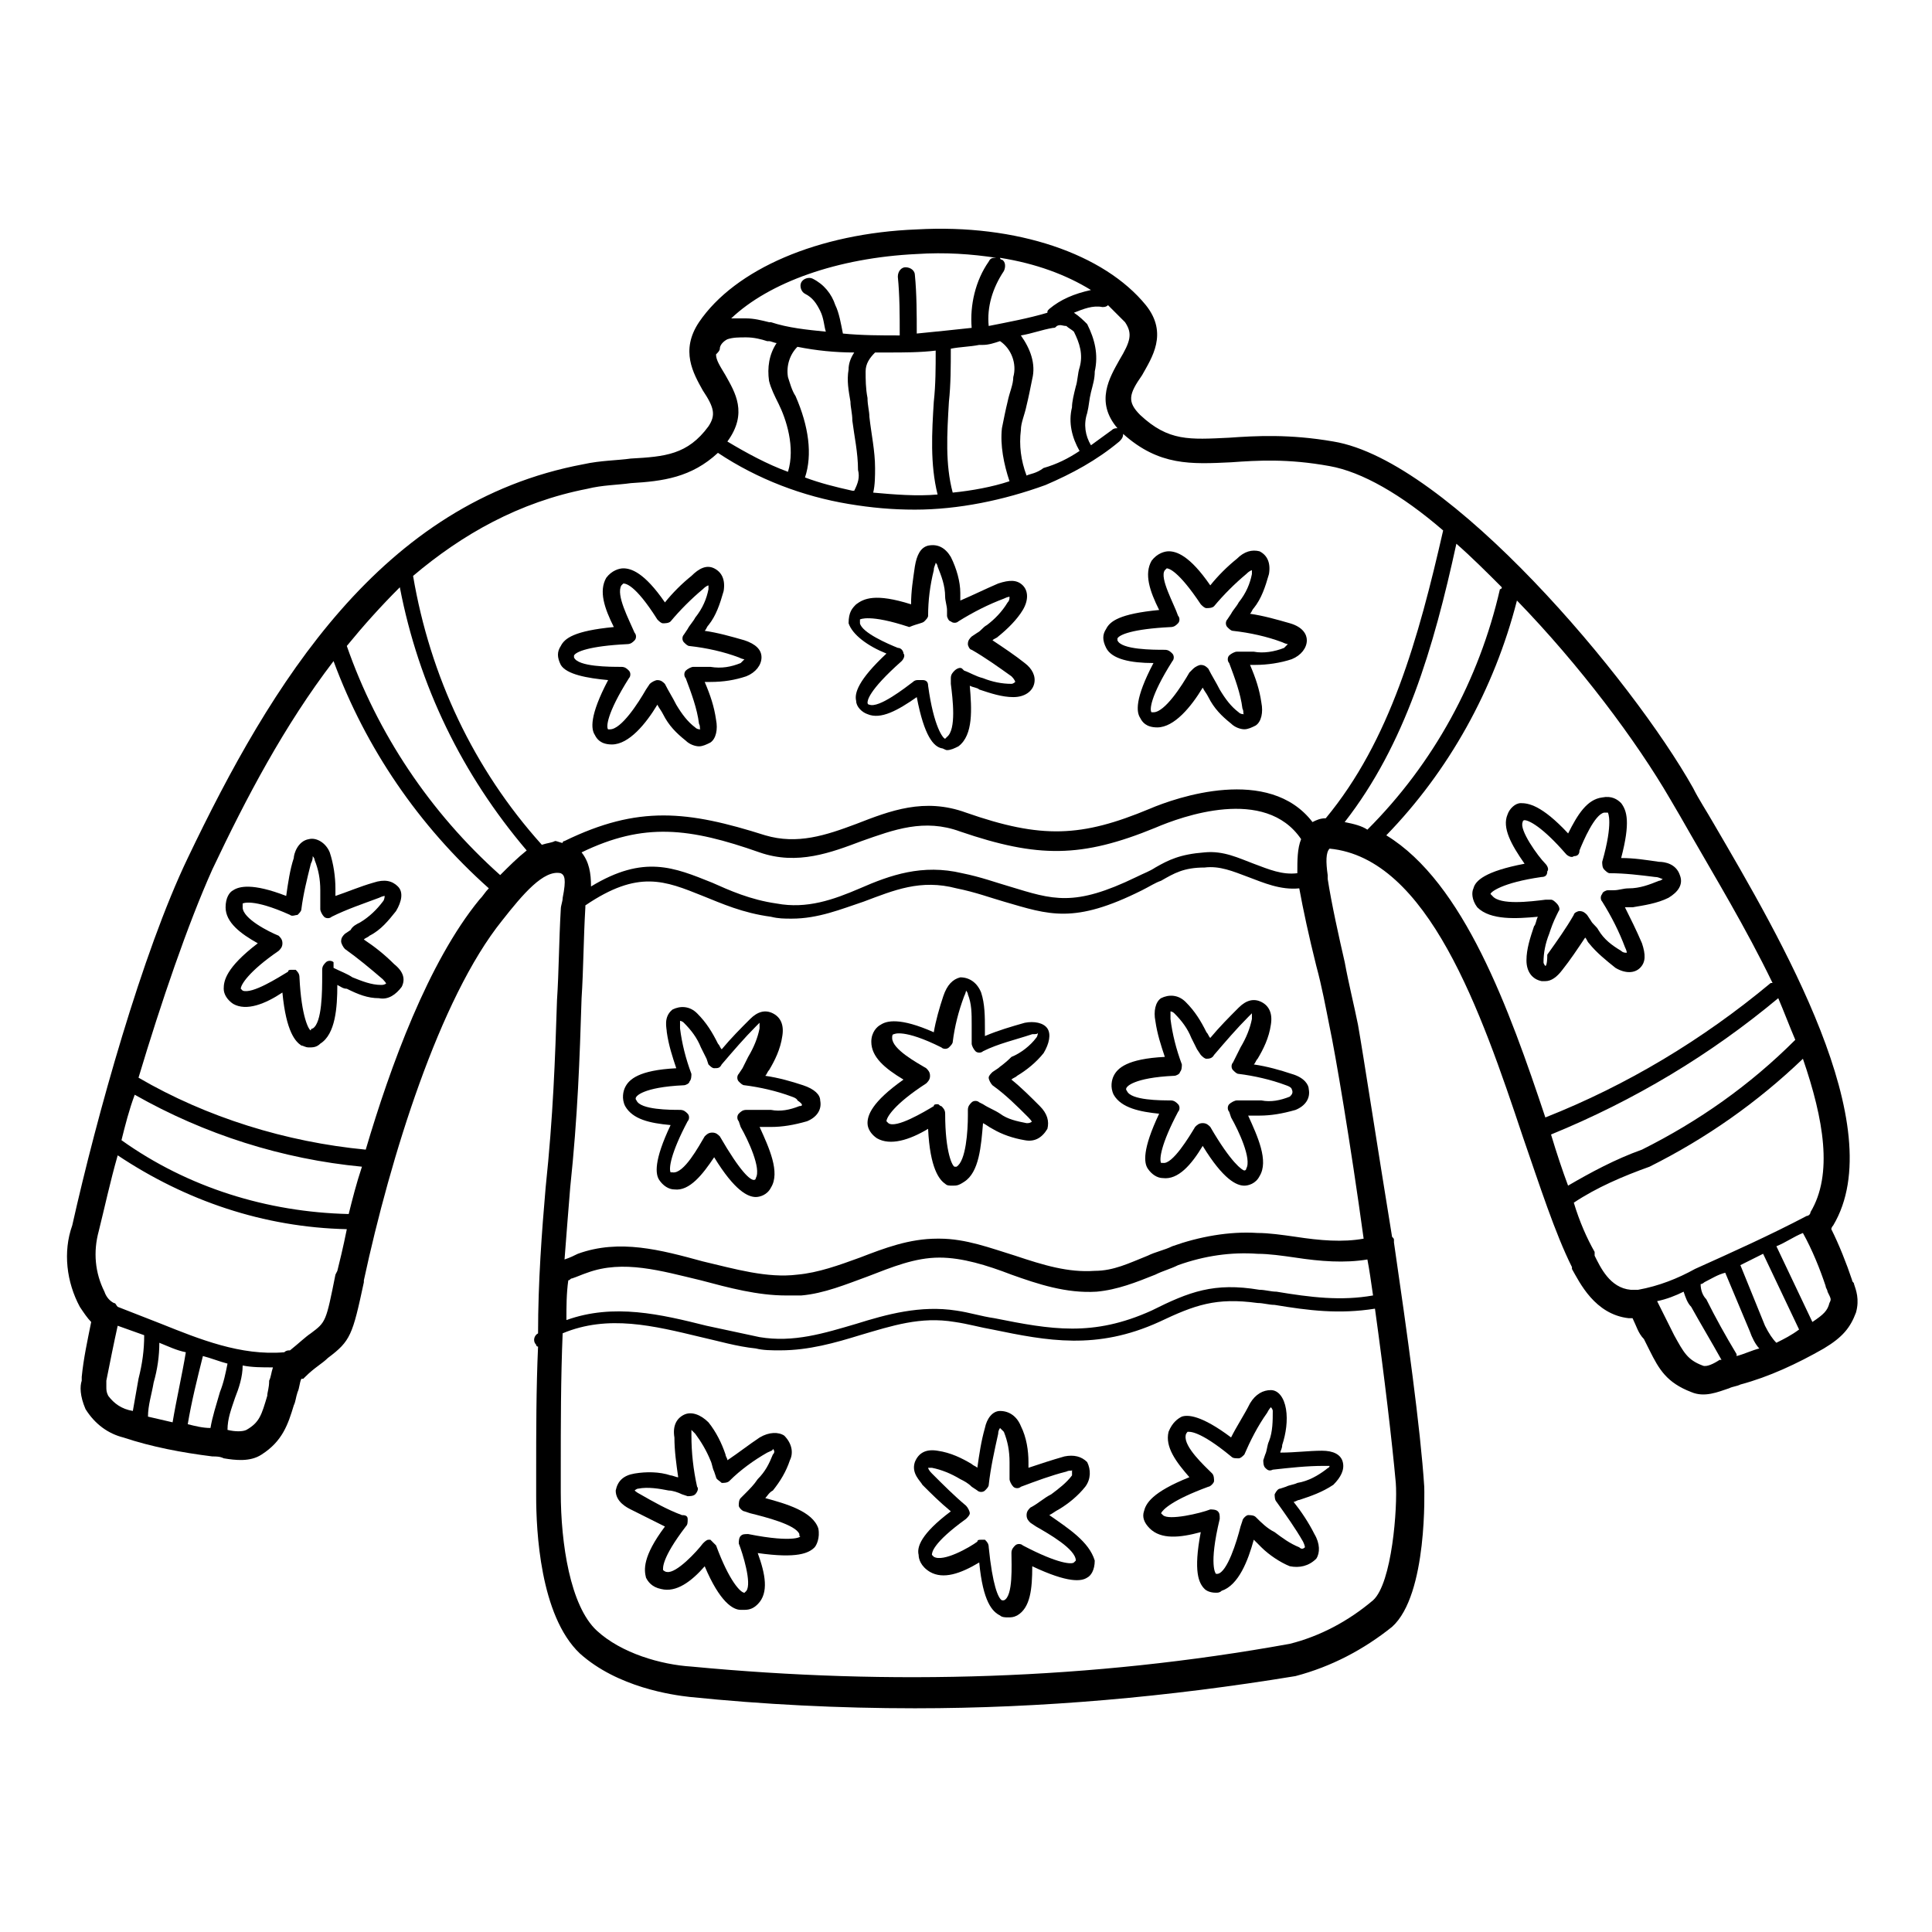 <?xml version="1.0" encoding="UTF-8"?>
<!-- Uploaded to: SVG Repo, www.svgrepo.com, Generator: SVG Repo Mixer Tools -->
<svg fill="#000000" width="800px" height="800px" version="1.1" viewBox="144 144 512 512" xmlns="http://www.w3.org/2000/svg">
 <g>
  <path d="m635.34 484.3c0-0.5-0.5-0.5-0.5-1.004-1.504-4.516-3.512-9.535-5.519-13.547 0-0.5 0.5-1.004 0.5-1.004 15.555-26.094-14.051-76.273-31.613-106.38-2.008-3.512-4.016-6.523-5.519-9.535-16.059-28.602-64.734-86.812-95.344-91.828-11.543-2.008-20.574-1.504-27.598-1.004-10.539 0.5-16.059 1.004-23.586-6.023-3.512-3.512-3.012-5.519 0.5-10.539 2.508-4.516 7.023-11.039 1.004-18.566-11.039-13.547-34.121-21.578-60.719-20.07-26.094 1.004-48.172 10.539-57.707 24.59-5.019 7.527-1.504 13.547 1.004 18.066 3.012 4.516 3.512 6.523 1.504 9.535-5.519 7.527-11.543 8.027-20.574 8.531-3.512 0.5-8.027 0.5-12.547 1.504-53.688 10.035-82.793 58.207-104.87 104.37-12.043 25.09-24.086 68.246-30.609 97.352-2.508 7.023-1.504 15.055 2.008 21.578 1.004 1.504 2.008 3.012 3.012 4.016-1.004 5.019-2.008 9.535-2.508 14.551v1.004c-0.5 1.504-0.5 4.016 1.004 7.527 2.508 4.016 6.023 6.523 10.035 7.527 7.527 2.508 15.555 4.016 23.586 5.019 1.004 0 2.008 0 3.012 0.5 3.012 0.5 7.023 1.004 10.035-1.004 5.519-3.512 7.023-8.027 8.531-13.047 0.5-1.004 0.5-2.008 1.004-3.512 0.5-1.004 0.5-2.508 1.004-3.512h0.5l0.5-0.5c2.508-2.508 4.516-3.512 6.023-5.019 6.023-4.516 6.523-6.023 9.535-20.07v-0.5c7.023-32.617 20.07-74.77 36.633-95.344 5.519-7.023 11.039-13.547 15.555-12.547 1.004 0.5 1.504 1.504 0.5 6.523 0 1.004-0.5 2.008-0.5 3.012-0.5 8.531-0.5 16.559-1.004 24.086-0.5 15.555-1.004 30.609-3.012 49.68-1.004 11.543-2.008 25.09-2.008 38.641-1.004 0.5-1.504 2.008-0.5 3.012 0 0.5 0.5 0.5 0.5 0.5-0.5 11.039-0.5 22.582-0.5 33.621v6.023c0 9.031 1.004 31.613 11.543 41.648 10.035 9.031 24.59 11.039 29.105 11.543 19.57 2.008 39.641 3.012 59.715 3.012 33.621 0 67.242-3.012 100.86-8.531 9.535-2.508 18.066-7.023 25.594-13.047 9.535-8.531 8.531-36.633 8.531-37.133-1.004-15.555-4.516-40.645-8.027-64.734v-0.5c0-0.5 0-0.5-0.5-1.004-4.016-24.59-7.527-47.672-9.031-56.203-1.004-5.019-2.508-11.039-3.512-16.559-1.504-6.523-3.512-15.555-4.516-22.078v-1.004c-0.5-3.512-0.5-6.023 0.5-7.023 26.094 2.508 40.145 43.156 51.184 76.273 4.516 13.047 8.531 25.594 13.047 34.625v0.5c2.008 3.512 6.023 12.043 15.055 13.047h1.004c1.004 2.008 1.504 4.016 3.012 5.519 0.5 1.004 1.004 2.008 1.504 3.012 2.508 5.019 4.516 8.531 11.039 11.039 3.512 1.504 7.023 0 10.035-1.004 1.004-0.5 2.008-0.5 3.012-1.004 7.527-2.008 15.055-5.519 22.078-9.535 5.019-3.012 7.023-5.519 8.531-9.535 0.988-3.519-0.016-6.027-0.516-7.535zm-6.523 5.019c-0.5 2.008-1.504 3.012-4.516 5.019l-9.535-20.07c2.508-1.004 4.516-2.508 7.023-3.512 2.508 4.516 4.516 9.535 6.023 14.051 0 0.5 0.5 1.004 0.5 1.504 1.004 2.004 1.004 2.004 0.504 3.008zm-33.621 16.559c-4.016-1.504-5.019-3.512-7.527-8.027-0.5-1.004-1.004-2.008-1.504-3.012-1.004-2.008-2.008-4.016-3.012-6.023 2.508-0.5 5.019-1.504 7.023-2.508 0.5 1.504 1.004 3.012 2.008 4.016 2.508 4.516 5.519 9.535 8.027 14.051h-0.5c-1.504 1.004-3.512 2.004-4.516 1.504zm-28.602-30.109c-2.008-3.512-4.016-8.027-5.519-13.047 6.023-4.016 13.047-7.023 20.07-9.535 15.055-7.527 28.602-17.062 40.645-28.602 5.519 16.059 8.027 30.609 2.008 40.645 0 0.5-0.5 1.004-1.004 1.004-9.535 5.019-19.57 9.535-29.605 14.051-4.516 2.508-9.535 4.516-15.055 5.519h-0.5-1.504c-5.519-0.5-8.027-6.023-9.535-9.031zm-239.36 109.89c-8.027-0.5-18.566-3.512-25.09-9.535-7.023-6.523-9.535-23.082-9.535-36.633v-6.023c0-12.043 0-24.086 0.5-36.129 12.043-5.019 24.086-2.008 36.633 1.004 4.516 1.004 9.535 2.508 14.551 3.012 2.008 0.5 4.016 0.5 6.523 0.5 7.527 0 14.551-2.008 21.074-4.016 8.531-2.508 16.059-5.019 25.09-3.512 3.512 0.5 7.023 1.504 10.035 2.008 14.551 3.012 27.598 5.519 44.16-2.008 9.535-4.516 15.055-6.523 26.094-5.019 1.504 0 3.012 0.5 4.516 0.5 9.031 1.504 17.062 2.508 26.594 1.004 2.508 18.066 4.516 35.125 5.519 46.164 0.5 6.523-1.004 26.594-6.023 31.113-6.523 5.519-14.051 9.535-22.078 11.543-52.684 9.543-105.88 11.047-158.56 6.027zm-94.34-103.87c-2.508 12.547-2.508 12.547-6.523 15.555-1.504 1.004-3.012 2.508-5.519 4.516-0.5 0-1.004 0-1.504 0.5-11.543 1.004-22.582-3.512-32.617-7.527l-11.543-4.512c-0.5-0.5-0.5-1.004-1.004-1.004-1.004-0.5-2.008-1.504-2.508-3.012-2.508-5.019-3.012-10.539-1.504-16.059 1.504-6.023 3.012-13.047 5.019-20.07 18.066 12.043 38.641 19.07 60.719 19.57-1.004 5.019-2.008 9.031-2.508 11.039zm-18.066 32.113c-1.504 5.019-2.008 7.023-5.519 9.031-1.004 0.5-3.012 0.5-5.019 0 0-3.012 1.004-5.519 2.008-8.531 1.004-2.508 2.008-5.519 2.008-8.531 2.508 0.5 5.019 0.5 8.027 0.5-0.5 1.504-0.5 2.508-1.004 3.512 0.004 2.016-0.5 3.016-0.5 4.019zm-42.148 0c-0.5-1.004-0.5-1.504-0.5-2.508v-1.504c1-5.019 2.004-10.039 3.008-14.555l7.023 2.508c0 4.016-0.5 7.527-1.504 11.543-0.5 3.012-1.004 5.519-1.504 8.531-3.012-0.5-5.019-2.008-6.523-4.016zm27.098 8.531c-2.008 0-4.016-0.5-6.023-1.004 1.004-6.023 2.508-12.043 4.016-18.066 2.008 0.5 4.516 1.504 6.523 2.008-0.5 2.508-1.004 5.019-2.008 7.527-1.004 3.516-2.008 6.523-2.508 9.535zm-10.039-1.504c-2.008-0.504-4.516-1.004-6.523-1.508 0-3.012 1.004-6.023 1.504-9.031 1.004-3.512 1.504-7.023 1.504-10.539 2.508 1.004 4.516 2.008 7.023 2.508-0.996 6.023-2.504 12.547-3.508 18.57zm46.668-55.199c-21.578-0.5-42.652-7.023-60.215-19.57 1.004-4.016 2.008-8.027 3.512-12.043 18.566 10.539 39.141 17.062 60.215 19.07-1.504 4.516-2.508 8.527-3.512 12.543zm4.516-17.062c-21.074-2.008-42.152-8.531-60.215-19.07 6.023-20.07 13.047-40.645 19.57-55.199 9.031-19.07 19.07-38.137 32.117-55.199 8.531 23.082 22.582 43.656 41.148 60.215-1.004 1.004-1.504 2.008-2.508 3.012-13.551 16.566-23.59 44.164-30.113 66.242zm35.629-72.762c-18.566-16.559-32.617-37.637-40.645-60.719 4.516-5.519 9.031-10.539 14.051-15.555 5.019 26.094 16.559 49.68 33.621 69.75-2.512 2.008-4.519 4.016-7.027 6.523zm11.039-8.027c-18.066-20.07-29.605-44.66-34.121-71.258 13.047-11.039 28.102-19.57 46.164-23.082 4.016-1.004 8.027-1.004 11.543-1.504 8.531-0.5 16.059-1.504 23.082-8.027 10.539 7.023 22.582 11.543 34.625 13.547 6.023 1.004 11.543 1.504 17.562 1.504 11.543 0 23.586-2.508 34.625-6.523 7.023-3.012 13.547-6.523 19.57-11.543 0.5-0.5 1.004-1.004 1.004-2.008 9.535 8.531 18.066 8.027 28.602 7.527 7.023-0.5 15.055-1.004 26.094 1.004 8.531 1.504 19.07 7.527 30.109 17.062-6.523 28.602-14.051 55.699-31.113 76.273-1.504 0-2.508 0.5-3.512 1.004-11.543-15.055-36.129-6.523-43.156-3.512-18.066 7.527-28.602 8.027-48.676 1.004-11.039-4.016-20.07-0.5-29.105 3.012-8.027 3.012-15.555 5.519-24.086 3.012-20.574-6.523-33.621-8.027-53.191 1.504 0 0-0.5 0-0.5 0.5-0.5 0-1.504-0.5-2.008-0.5-1 0.504-2.004 0.504-3.512 1.004zm99.359-156.56c7.527-0.5 14.551 0 21.074 1.004-1.004 0-1.504 0-2.008 1.004-3.512 5.019-5.019 11.543-4.516 17.562-4.516 0.5-9.535 1.004-14.551 1.504 0-5.019 0-10.539-0.5-15.555 0-1.004-1.004-2.008-2.508-2.008-1.004 0-2.008 1.004-2.008 2.508 0.5 5.019 0.5 10.035 0.5 15.555-5.019 0-10.035 0-15.055-0.5-0.5-2.508-1.004-5.519-2.008-7.527-1.004-3.012-3.012-5.519-6.023-7.023-1.004-0.5-2.508 0-3.012 1.004-0.5 1.004 0 2.508 1.004 3.012 2.008 1.004 3.012 2.508 4.016 4.516s1.004 4.016 1.504 5.519c-5.019-0.5-10.035-1.004-14.551-2.508h-0.5c-2.008-0.5-4.016-1.004-6.023-1.004h-4.016c10.039-9.535 28.102-16.059 49.18-17.062zm53.691 28.102c-2.508 4.516-6.523 11.039-0.5 18.066-0.5 0-1.004 0-1.504 0.5-2.008 1.504-3.512 2.508-5.519 4.016-1.504-2.508-2.008-5.519-1.004-8.531 0.5-2.008 0.5-3.512 1.004-5.519 0.5-2.008 1.004-3.512 1.004-5.519 1.004-4.516 0-8.531-2.008-12.547-1.004-1.004-2.008-2.008-3.512-3.012 2.508-1.004 5.019-2.008 7.527-1.504 0.5 0 1.004 0 1.504-0.5 1.504 1.504 3.012 3.012 4.516 4.516 2.004 3.012 1.504 5.016-1.508 10.035zm-104.38 4.016c-1.504-2.512-2.508-4.016-2.508-5.519 0.5-0.5 1.004-1.004 1.004-1.504 0-1.004 1.004-2.008 2.008-2.508 1.504-0.5 3.012-0.5 5.019-0.5 2.008 0 4.016 0.5 5.519 1.004h0.5c0.5 0 1.504 0.5 2.008 0.5-2.008 3.012-2.508 6.523-2.008 10.035 0.5 2.008 1.504 4.016 2.508 6.023 2.008 4.016 4.516 11.543 2.508 18.066-5.519-2.008-11.039-5.019-16.059-8.027 5.523-7.535 2.008-13.055-0.5-17.57zm18.566 5.519c-1.004-1.504-1.504-3.512-2.008-5.019-0.5-3.012 0.5-6.023 2.508-8.027 5.019 1.004 10.035 1.504 15.055 1.504-1.004 1.504-1.504 3.012-1.504 4.516-0.5 3.012 0 5.519 0.5 8.531 0 1.504 0.5 3.012 0.5 5.019 0.5 4.016 1.504 8.531 1.504 13.047 0.5 2.008 0 3.512-1.004 5.519h-0.5c-4.516-1.004-8.531-2.008-12.547-3.512 2.012-6.023 1.008-13.551-2.504-21.578zm21.074 19.066c0-4.516-1.004-9.031-1.504-13.547 0-1.504-0.5-3.012-0.5-5.019-0.5-2.508-0.5-5.019-0.5-7.023 0-2.008 1.004-3.512 2.508-5.019h3.512c4.016 0 8.531 0 12.547-0.5 0 4.516 0 9.031-0.5 13.547-0.5 8.027-1.004 16.559 1.004 24.59-5.519 0.5-11.543 0-17.062-0.5 0.496-2.012 0.496-4.519 0.496-6.527zm20.574 6.523c-2.008-7.527-1.504-15.555-1.004-24.086 0.5-4.516 0.5-9.535 0.5-14.051 2.508-0.5 5.019-0.5 7.527-1.004h0.5 0.5c1.504 0 3.012-0.5 4.516-1.004 3.012 2.008 4.516 6.023 3.512 9.535 0 2.008-1.004 4.016-1.504 6.523-0.5 2.008-1.004 4.516-1.504 7.023-0.5 4.516 0.5 9.535 2.008 14.051-4.512 1.508-10.031 2.512-15.051 3.012zm19.57-4.516c-1.504-4.016-2.008-8.027-1.504-12.043 0-2.008 1.004-4.016 1.504-6.523 0.5-2.008 1.004-4.516 1.504-7.023 1.004-4.016-0.5-8.027-3.012-11.543 3.012-0.5 5.519-1.504 8.531-2.008 0.5 0 0.5 0 1.004-0.5 1.004-0.5 1.504 0 2.508 0 0.5 0.5 1.504 1.004 2.008 1.504 1.504 3.012 2.508 6.023 1.504 9.535-0.5 1.504-0.5 3.512-1.004 5.019-0.5 2.008-1.004 4.016-1.004 5.519-1.004 4.016 0 8.027 2.008 11.543-3.012 2.008-6.023 3.512-9.535 4.516-2 1.504-3.508 1.504-4.512 2.004zm6.023-44.156c-0.5 0.5-0.5 0.5-0.5 1.004-5.019 1.504-10.539 2.508-15.555 3.512-0.5-5.019 1.004-10.035 4.016-14.551 0.5-1.004 0.5-2.508-0.5-3.012 0 0-0.5 0-0.5-0.5 9.535 1.504 17.562 4.516 24.086 8.531-4.523 1-8.035 2.504-11.047 5.016zm78.281 135.99c16.059-20.574 23.586-46.164 29.605-73.766 4.016 3.512 8.027 7.527 12.043 11.543 0 0 0 0.5-0.5 0.5-5.519 24.086-17.562 46.164-35.125 63.73-1.508-1.008-3.516-1.508-6.023-2.008zm-202.23 8.027c16.559-8.027 28.602-6.523 47.168 0 10.035 3.512 19.07 0 27.098-3.012 8.531-3.012 16.559-6.023 26.094-2.508 20.574 7.023 32.117 7.023 51.688-1.004 7.023-3.012 29.105-11.039 38.641 3.012-1.004 2.508-1.004 5.519-1.004 9.031-4.016 0.5-7.527-1.004-11.543-2.508-4.016-1.504-8.027-3.512-13.047-3.012-6.523 0.5-9.535 2.008-13.047 4.016-1.504 1.004-3.012 1.504-5.019 2.508-16.559 8.027-22.078 6.023-33.621 2.508-3.512-1.004-7.527-2.508-12.547-3.512-10.539-2.508-19.07 0.5-27.098 4.016-7.023 3.012-14.051 5.519-22.078 4.016-7.023-1.004-12.547-3.512-17.062-5.519-10.035-4.016-18.066-7.527-32.117 1.004 0.004-3.516-0.496-6.527-2.504-9.035zm209.75 117.42c-8.531 1.504-16.559 0.5-25.594-1.004-1.504 0-3.012-0.5-4.516-0.5-12.043-2.008-18.566 0.5-28.602 5.519-15.555 7.023-26.594 5.019-41.648 2.008-3.512-0.5-6.523-1.504-10.035-2.008-9.535-1.504-18.566 1.004-26.594 3.512-8.531 2.508-16.559 5.019-25.594 3.512-4.516-1.004-9.535-2.008-14.051-3.012-12.043-3.012-24.59-6.023-37.133-1.504 0-3.512 0-7.023 0.5-10.539 0.5 0 0.5-0.5 1.004-0.5 1.504-0.5 2.508-1.004 4.016-1.504 9.535-3.512 19.57-0.5 30.109 2.008 7.527 2.008 15.055 4.016 22.582 4.016h4.016c6.023-0.5 12.043-3.012 17.562-5.019 6.523-2.508 12.547-5.019 19.07-5.019 6.023 0 12.547 2.008 19.07 4.516 7.023 2.508 14.551 5.019 22.582 4.516 5.519-0.5 10.539-2.508 15.555-4.516 2.008-1.004 4.016-1.504 6.023-2.508 7.023-2.508 14.051-3.512 21.074-3.012 3.012 0 6.523 0.5 10.035 1.004 6.523 1.004 13.047 1.504 19.07 0.5 0.492 2.508 0.992 6.023 1.496 9.535zm-20.574-15.555c-3.512-0.5-7.023-1.004-10.035-1.004-7.527-0.5-15.555 1.004-22.582 3.512-2.008 1.004-4.516 1.504-6.523 2.508-5.019 2.008-9.031 4.016-14.051 4.016-7.023 0.5-13.547-1.504-21.074-4.016-6.523-2.008-13.047-4.516-20.07-4.516h-0.5c-7.527 0-14.051 2.508-20.574 5.019-5.519 2.008-11.039 4.016-16.559 4.516-8.027 1.004-16.559-1.504-25.09-3.512-11.039-3.012-22.078-6.023-33.117-2.008-1.004 0.5-2.008 1.004-3.512 1.504 0.5-6.523 1.004-13.047 1.504-19.07 2.008-19.07 2.508-34.121 3.012-50.18 0.5-7.527 0.5-15.555 1.004-24.086v-0.5c14.051-9.535 21.074-6.523 31.113-2.508 5.019 2.008 10.539 4.516 18.066 5.519 2.008 0.5 3.512 0.5 5.519 0.5 7.023 0 13.047-2.508 19.07-4.516 8.027-3.012 15.055-6.023 24.59-3.512 5.019 1.004 9.031 2.508 12.547 3.512 12.043 3.512 18.566 6.023 36.633-3.012 2.008-1.004 3.512-2.008 5.019-2.508 3.512-2.008 6.023-3.512 11.543-3.512 4.016-0.5 7.527 1.004 11.543 2.508 4.016 1.504 8.531 3.512 13.547 3.012 1.004 5.519 2.508 12.547 4.516 20.574 1.504 5.519 2.508 11.039 3.512 16.059 1.504 7.023 5.519 30.609 9.031 56.203-5.539 1-11.559 0.5-18.082-0.504zm58.711-168.61c16.559 17.062 31.613 37.133 40.645 52.688 1.504 2.508 3.512 6.023 5.519 9.535 6.023 10.539 14.551 24.59 21.578 39.141h-0.5c-18.066 15.055-38.137 27.098-59.715 35.629-9.535-28.602-21.578-62.223-42.152-74.77 16.559-17.062 28.602-38.641 34.625-62.223zm9.031 141.51c22.078-9.031 42.152-21.074 60.215-36.129 1.504 3.512 3.012 7.527 4.516 11.039-12.043 12.043-25.594 21.578-40.645 29.105-7.023 2.508-13.547 6.023-19.57 9.535-1.504-4.019-3.008-8.535-4.516-13.551zm49.176 58.207c-3.012-5.019-5.519-9.535-8.027-14.551-1.004-1.004-1.504-2.508-1.504-4.016 0.5 0 1.004-0.5 1.004-0.5 2.008-1.004 3.512-2.008 5.519-2.508l6.523 15.555c0.5 1.504 1.504 3.512 2.508 4.516-2.008 0.5-4.016 1.504-6.023 2.008v-0.504zm10.539-3.012c-1.004-1.004-2.008-2.508-3.012-4.516l-6.523-16.059c2.008-1.004 4.016-2.008 6.023-3.012l9.535 20.07c-2.008 1.512-4.016 2.516-6.023 3.516z"/>
  <path d="m356.84 431.61c-3.012-1.004-6.523-2.008-10.035-2.508 0.5-0.5 0.5-1.004 1.004-1.504 1.504-2.508 3.012-5.519 3.512-9.031 0.5-3.012-0.5-5.019-2.508-6.023-2.008-1.004-4.016-0.5-6.023 1.504-2.508 2.508-5.019 5.019-7.527 8.027-0.5-0.5-0.5-1.004-1.004-1.504-1.504-3.012-3.012-5.519-5.519-8.027-2.008-2.008-4.516-2.008-6.523-1.004-2.508 2.008-1.504 5.019-1.504 6.023 0.5 3.512 1.504 6.523 2.508 9.535-10.035 0.5-12.547 3.012-13.547 5.019-0.5 1.004-1.004 3.012 0 5.019 2.008 3.512 6.523 4.516 12.043 5.019-4.516 9.535-4.016 13.047-3.012 14.551 1.004 1.504 2.508 2.508 4.016 2.508 4.016 0.5 7.527-4.016 10.539-8.531 5.519 9.031 9.031 10.539 11.039 10.539 1.004 0 3.012-0.5 4.016-2.508 2.508-4.016-0.5-10.539-3.012-16.059h3.012c3.012 0 6.023-0.5 9.535-1.504 2.508-1.004 4.016-3.012 3.512-5.519-0.004-1.516-1.508-3.019-4.519-4.023zm-1.004 5.519c-2.508 1.004-5.019 1.504-7.527 1.004h-6.523c-1.004 0-1.504 0.5-2.008 1.004-0.5 0.5-0.5 1.504 0 2.008l0.5 1.504c2.008 3.512 5.519 11.039 4.016 13.547 0 0.5-0.5 0.5-0.5 0.5-1.004 0-3.512-2.008-9.031-11.543-0.5-0.5-1.004-1.004-2.008-1.004-1.004 0-1.504 0.5-2.008 1.004-1.504 2.508-5.519 10.035-8.531 9.535h-0.5c-0.5-1.004 0-5.019 4.516-13.547 0.5-0.5 0.5-1.504 0-2.008-0.5-0.5-1.004-1.004-2.008-1.004-2.508 0-10.539 0-11.543-2.508-0.5-0.5 0-1.004 0-1.004s1.504-2.508 12.547-3.012c0.5 0 1.504-0.5 1.504-1.004 0.5-0.5 0.5-1.504 0.5-2.008-1.504-4.016-2.508-8.027-3.012-12.043v-2.008s0.5 0 1.004 0.5c2.008 2.008 3.512 4.016 4.516 6.523 0.5 1.004 1.004 2.008 1.504 3.012l0.5 1.504c0.5 0.5 1.004 1.004 1.504 1.004 1.004 0 1.504 0 2.008-1.004 3.012-3.512 6.023-7.023 9.031-10.035 0.5-0.5 1.004-1.004 1.004-1.004v1.504c-0.5 2.508-1.504 5.019-3.012 7.527-0.5 1.004-1.004 2.008-1.504 3.012l-1.004 1.504c-0.5 0.5-0.5 1.504 0 2.008 0.5 0.5 1.004 1.004 1.504 1.004 4.016 0.5 8.531 1.504 12.547 3.012 1.504 0.5 1.504 1.004 1.504 1.004 1.516 1.008 1.516 1.512 0.512 1.512z"/>
  <path d="m360.86 549.04c-1.504-4.516-8.531-6.523-14.051-8.027 0.5-0.5 1.004-1.504 2.008-2.008 2.008-2.508 3.512-5.019 4.516-8.027 1.004-2.008 0.5-4.516-1.504-6.523-1.504-1.004-4.016-1.004-6.523 0.5-3.012 2.008-5.519 4.016-8.531 6.023 0-0.5-0.5-1.004-0.5-1.504-1.004-3.012-2.508-6.023-4.516-8.531-2.008-2.008-4.516-3.012-6.523-2.008-2.008 1.004-3.012 3.012-2.508 6.023 0 3.512 0.5 7.023 1.004 10.539-0.5 0-1.504-0.5-2.008-0.5-3.012-1.004-6.523-1.004-9.535-0.5-3.012 0.5-4.516 2.008-5.019 4.516 0 3.012 3.012 4.516 4.016 5.019 3.012 1.504 6.023 3.012 9.031 4.516-6.023 8.027-5.519 11.543-5.019 13.547 0.5 1.004 1.504 2.508 4.016 3.012 4.016 1.004 8.027-2.008 11.543-6.023 4.016 9.535 7.527 11.543 9.535 11.543h1.004c1.504 0 2.508-0.5 3.512-1.504 3.012-3.012 2.008-8.027 0-13.547 10.539 1.504 13.547 0 15.055-1.504 0.496-0.516 1.5-2.523 1-5.031zm-18.566 1.504c-1.004 0-1.504 0-2.008 0.5-0.5 0.5-0.5 1.504-0.5 2.008 1.004 2.508 3.512 10.539 2.008 12.547l-0.5 0.5c-1.004 0-4.016-3.012-7.527-12.547l-1.504-1.504h-0.5c-0.5 0-1.004 0.5-1.504 1.004-1.504 2.008-7.023 8.027-9.535 7.527-0.5 0-1.004-0.5-1.004-0.5 0-0.5-0.5-3.012 6.023-11.543 0.5-0.5 0.5-1.004 0.5-2.008-0.008-1.004-1.012-1.004-1.516-1.004-4.016-1.504-7.527-3.512-11.039-5.519-1.004-0.5-1.504-1.004-1.504-1.004s0.5-0.5 1.004-0.5c2.508-0.5 5.519 0 8.027 0.5 1.004 0 2.508 0.5 3.512 1.004l1.504 0.5c0.5 0 1.504 0 2.008-0.5 0.5-0.5 1.004-1.504 0.5-2.008-1.004-4.516-1.504-9.031-1.504-13.547v-1.504l1.004 1.004c1.504 2.008 3.012 4.516 4.016 7.023 0.5 1.004 0.5 2.008 1.004 3.012l0.504 1.504c0 0.5 1.004 1.004 1.504 1.504 0.5 0 1.504 0 2.008-0.5 3.012-3.012 6.523-5.519 10.035-7.527 1.004-0.5 1.504-0.5 1.504-1.004 0.5 0.5 0.5 1.004 0 1.504-1.004 2.508-2.008 4.516-4.016 6.523-1.004 1.504-2.008 2.508-3.512 4.016l-1.004 1.004c-0.5 0.5-0.5 1.504-0.5 2.008 0 0.5 1.004 1.504 1.504 1.504l1.504 0.5c4.016 1.004 12.043 3.012 13.047 5.519v0.5c1.008 0.004-1 2.012-13.543-0.496z"/>
  <path d="m486.31 428.6c-3.012-1.004-6.523-2.008-10.035-2.508 0.5-0.5 0.5-1.004 1.004-1.504 1.504-2.508 3.012-5.519 3.512-9.031 0.5-3.012-0.5-5.019-2.508-6.023s-4.016-0.5-6.023 1.504c-2.508 2.508-5.019 5.019-7.527 8.027-0.5-0.5-0.5-1.004-1.004-1.504-1.504-3.012-3.012-5.519-5.519-8.027-2.008-2.008-4.516-2.008-6.523-1.004-1.504 1.004-2.008 3.512-1.504 6.023 0.5 3.512 1.504 6.523 2.508 9.535-10.035 0.5-12.547 3.012-13.547 5.019-0.5 1.004-1.004 3.012 0 5.019 2.008 3.512 7.023 4.516 12.043 5.019-4.516 9.535-4.016 13.047-3.012 14.551 1.004 1.504 2.508 2.508 4.016 2.508 4.016 0.5 7.527-3.512 10.539-8.531 5.519 9.031 9.031 10.539 11.039 10.539 1.004 0 3.012-0.5 4.016-2.508 2.508-4.016-0.5-10.539-3.012-16.059h3.012c3.012 0 6.023-0.5 9.535-1.504 2.508-1.004 4.016-3.012 3.512-5.519-0.004-1.012-1.008-3.019-4.519-4.023zm-0.5 6.019c-2.508 1.004-5.019 1.504-7.527 1.004h-6.523c-0.5 0-1.504 0.5-2.008 1.004-0.5 0.5-0.5 1.504 0 2.008l0.5 1.504c2.008 3.512 5.519 11.039 4.016 13.547 0 0.5-0.5 0.5-0.5 0.5-0.5 0-3.512-2.008-9.031-11.543-0.5-0.5-1.004-1.004-2.008-1.004-1.004 0-1.504 0.5-2.008 1.004-1.504 2.508-6.023 10.035-8.531 9.535h-0.5c-0.5-1.004 0-5.019 4.516-13.547 0.5-0.5 0.5-1.504 0-2.008-0.5-0.5-1.004-1.004-2.008-1.004-2.508 0-10.539 0-11.543-2.508-0.5-0.5 0-1.004 0-1.004s1.504-2.508 12.547-3.012c0.5 0 1.504-0.5 1.504-1.004 0.5-0.5 0.5-1.504 0.5-2.008-1.504-4.016-2.508-8.027-3.012-12.043v-2.008s0.5 0 1.004 0.5c2.008 2.008 3.512 4.016 4.516 6.523 0.5 1.004 1.004 2.008 1.504 3.012l1.004 1.504c0.5 0.5 1.004 1.004 1.504 1.004s1.504 0 2.008-1.004c3.012-3.512 6.023-7.023 9.031-10.035l1.004-1.004v1.504c-0.5 2.508-1.504 5.019-3.012 7.527-0.5 1.004-1.004 2.008-1.504 3.012l-0.5 1.004c-0.5 0.5-0.5 1.504 0 2.008 0.5 0.5 1.004 1.004 1.504 1.004 4.016 0.5 8.531 1.504 12.547 3.012 1.504 0.5 1.504 1.004 1.504 1.004 0.504 1.012 0.004 1.512-0.496 2.012z"/>
  <path d="m492.83 557.06c1.004-1.504 1.004-4.016-0.5-6.523-1.504-3.012-3.512-6.023-5.519-8.531 0.5 0 1.004-0.5 1.504-0.5 3.012-1.004 6.023-2.008 9.031-4.016 2.008-2.008 3.012-4.016 2.508-6.023-0.5-2.008-2.508-3.012-5.519-3.012-3.512 0-7.023 0.5-11.039 0.5 0-0.5 0.5-1.004 0.5-2.008 1.004-3.012 1.504-6.523 1.004-9.535-0.5-3.012-2.008-5.019-4.016-5.019-2.008 0-4.016 1.004-5.519 3.512-1.504 3.012-3.512 6.023-5.019 9.031-8.027-6.023-11.543-6.023-13.047-5.519-1.004 0.5-2.508 1.504-3.512 4.016-1.004 4.016 2.008 8.027 5.519 12.043-10.035 4.016-11.543 7.023-12.043 9.031-0.5 1.504 0 3.012 1.504 4.516 3.012 3.012 8.027 2.508 13.547 1.004-2.008 10.539-0.5 13.547 1.004 15.055 0.5 0.5 1.504 1.004 3.012 1.004 0.5 0 1.004 0 1.504-0.5 4.516-1.504 7.023-8.027 8.531-13.547 0.5 0.5 1.504 1.504 2.008 2.008 2.008 2.008 5.019 4.016 7.527 5.019 2.516 0.504 5.023 0.004 7.031-2.004zm-16.059-11.039c-0.5-0.5-1.504-0.5-2.008-0.5-0.5 0-1.504 1.004-1.504 1.504l-0.5 1.504c-1.004 4.016-3.512 12.043-6.023 12.547h-0.5s-2.008-2.008 1.004-14.551c0-1.004 0-1.504-0.5-2.008-0.5-0.5-1.504-0.5-2.008-0.5-2.508 1.004-11.039 3.012-12.547 1.504l-0.5-0.5c0.5-1.004 3.012-3.512 12.547-7.023 0.5 0 1.504-1.004 1.504-1.504s0-1.504-0.5-2.008c-2.008-2.008-7.527-7.023-7.023-10.035 0-0.5 0.5-1.004 0.5-1.004 0.5 0 3.012-0.5 11.543 6.523 0.5 0.5 1.004 0.5 2.008 0.5 0.5 0 1.004-0.5 1.504-1.004 1.504-3.512 3.512-7.527 6.023-11.039 0.5-1.004 1.004-1.504 1.004-1.504s0.5 0.5 0.5 1.004c0 2.508 0 5.519-1.004 8.027-0.5 1.004-0.5 2.508-1.004 3.512l-0.5 1.504c0 0.5 0 1.504 0.5 2.008 0.5 0.5 1.004 1.004 2.008 0.5 4.516-0.5 9.031-1.004 13.547-1.004h1.504c0 0.5-0.5 0.5-1.004 1.004-2.008 1.504-4.516 3.012-7.527 3.512-1.004 0.5-2.008 0.5-3.012 1.004l-1.504 0.5c-0.5 0-1.004 0.5-1.504 1.504 0 0.5 0 1.504 0.5 2.008 2.508 3.512 5.019 7.023 7.023 10.539 0.5 1.004 0.5 1.504 0.5 1.504-0.5 0.5-1.004 0.5-1.504 0-2.508-1.004-4.516-2.508-6.523-4.016-2.008-1-3.512-2.508-5.019-4.012z"/>
  <path d="m305.16 324.23c-5.019 9.535-4.516 13.047-3.512 14.551 0.5 1.004 1.504 2.508 4.516 2.508 4.516 0 9.031-5.519 12.043-10.539 0.5 1.004 1.004 1.504 1.504 2.508 1.504 3.012 3.512 5.019 6.023 7.023 1.004 1.004 2.508 1.504 3.512 1.504 1.004 0 2.008-0.5 3.012-1.004 1.504-1.004 2.008-3.512 1.504-6.023-0.5-3.512-1.504-6.523-3.012-10.035h1.504c3.512 0 6.523-0.5 9.535-1.504 2.508-1.004 4.016-3.012 4.016-5.019 0-2.008-1.504-3.512-4.516-4.516-3.512-1.004-7.023-2.008-10.539-2.508 0.5-0.5 0.5-1.004 1.004-1.504 2.008-2.508 3.012-5.519 4.016-9.031 0.5-3.012-0.5-5.019-2.508-6.023-2.008-1.004-4.016 0-6.023 2.008-2.508 2.008-5.019 4.516-7.023 7.023-5.519-8.027-9.031-9.031-11.039-9.031-1.004 0-3.012 0.5-4.516 2.508-2.008 3.512-0.5 8.027 2.008 13.047-10.539 1.004-13.047 3.012-14.051 5.019-1.004 1.504-1.004 3.012 0 5.019 1.504 2.516 7.023 3.516 12.543 4.019zm3.516-25.09 0.5-0.5c0.5 0 3.012 0 9.031 9.535 0.5 0.5 1.004 1.004 1.504 1.004s1.504 0 2.008-0.5c2.508-3.012 5.519-6.023 8.531-8.531 1.004-1.004 1.504-1.004 1.504-1.004v1.004c-0.5 2.508-1.504 5.019-3.512 7.527-0.5 1.004-1.504 2.008-2.008 3.012l-1.004 1.504c-0.5 0.5-0.5 1.504 0 2.008 0.5 0.5 1.004 1.004 1.504 1.004 4.516 0.5 9.031 1.504 13.047 3.012 1.004 0.5 1.504 0.5 1.504 0.5l-1.004 1.004c-2.508 1.004-5.019 1.504-8.027 1.004h-3.012-1.504c-0.5 0-1.504 0.5-2.008 1.004-0.5 0.5-0.5 1.504 0 2.008 1.504 4.016 3.012 8.027 3.512 12.043 0.5 1.004 0 1.504 0.5 1.504-0.5 0-1.004 0-1.504-0.5-2.008-1.504-3.512-3.512-5.019-6.023-1.004-2.008-2.008-3.512-3.012-5.519-0.5-0.5-1.004-1.004-2.008-1.004-0.5 0-1.504 0.5-2.008 1.004l-1.004 1.504c-2.008 3.512-6.523 10.539-9.535 10.539h-0.5c-0.5-0.5-0.5-4.016 5.519-13.547 0.5-0.5 0.5-1.504 0-2.008-0.5-0.5-1.004-1.004-2.008-1.004-3.012 0-11.543 0-12.547-2.508v-0.5c0.5-1.004 4.016-2.508 14.051-3.012 1.004 0 1.504-0.5 2.008-1.004 0.5-0.5 0.5-1.504 0-2.008-1.496-3.519-5.008-10.043-3.5-12.551z"/>
  <path d="m449.68 319.71c-5.019 9.535-4.516 13.047-3.512 14.551 0.5 1.004 1.504 2.508 4.516 2.508 4.516 0 9.031-5.519 12.043-10.539 0.5 1.004 1.004 1.504 1.504 2.508 1.504 3.012 3.512 5.019 6.023 7.023 1.004 1.004 2.508 1.504 3.512 1.504 1.004 0 2.008-0.5 3.012-1.004 1.504-1.004 2.008-3.512 1.504-6.023-0.5-3.512-1.504-6.523-3.012-10.035h1.504c3.012 0 6.523-0.5 9.535-1.504 2.508-1.004 4.016-3.012 4.016-5.019 0-1.504-1.004-3.512-4.516-4.516-3.512-1.004-7.023-2.008-10.539-2.508 0.5-0.5 0.5-1.004 1.004-1.504 2.008-2.508 3.012-5.519 4.016-9.031 0.5-3.012-0.5-5.019-2.508-6.023-2.008-0.5-4.016 0-6.023 2.008-2.508 2.008-5.019 4.516-7.023 7.023-5.519-8.027-9.031-9.031-11.039-9.031-1.004 0-3.012 0.5-4.516 2.508-2.008 3.512-0.5 8.027 2.008 13.047-10.539 1.004-13.047 3.012-14.051 5.019-1.004 1.504-1.004 3.012 0 5.019 1.504 3.016 6.523 4.019 12.543 4.019zm3.012-24.59 0.5-0.5c0.5 0 3.012 0.5 9.031 9.535 0.5 0.5 1.004 1.004 1.504 1.004s1.504 0 2.008-0.5c2.508-3.012 5.519-6.023 8.531-8.531 1.004-1.004 1.504-1.004 1.504-1.004v1.004c-0.5 2.508-1.504 5.019-3.512 7.527-0.5 1.004-1.504 2.008-2.008 3.012l-1.004 1.504c-0.5 0.5-0.5 1.504 0 2.008 0.5 0.5 1.004 1.004 1.504 1.004 4.516 0.5 9.031 1.504 13.047 3.012 1.004 0.5 1.504 0.5 1.504 0.5s-0.5 0.5-1.004 1.004c-2.508 1.004-5.519 1.504-8.027 1.004h-3.012-1.504c-0.5 0-1.504 0.5-2.008 1.004-0.5 0.5-0.5 1.504 0 2.008 1.504 4.016 3.012 8.027 3.512 12.043 0.5 1.004 0 1.504 0.5 1.504-0.5 0-1.004 0-1.504-0.5-2.008-1.504-3.512-3.512-5.019-6.023-1.004-2.008-2.008-3.512-3.012-5.519-0.5-0.5-1.004-1.004-2.008-1.004-0.5 0-1.504 0.5-2.008 1.004l-1.004 1.004c-2.008 3.512-6.523 10.539-9.535 10.539h-0.5c-0.5-0.5-0.5-4.016 5.519-13.547 0.5-0.5 0.5-1.504 0-2.008-0.5-0.5-1.004-1.004-2.008-1.004-3.012 0-11.543 0-12.547-2.508v-0.5c0.5-1.004 4.016-2.508 14.051-3.012 1.004 0 1.504-0.5 2.008-1.004 0.5-0.5 0.5-1.504 0-2.008-0.992-3.019-5.004-10.043-3.5-12.051z"/>
  <path d="m551.54 386.95c-0.5 1.004-0.5 2.008-1.004 2.508-1.004 3.012-2.008 6.023-2.008 9.031 0 3.012 1.504 5.019 4.016 5.519h1.004c1.504 0 3.012-1.004 4.516-3.012 2.008-2.508 4.016-5.519 6.023-8.531 0.5 0.5 0.5 1.004 1.004 1.504 2.008 2.508 4.516 4.516 7.023 6.523 2.508 1.504 5.019 1.504 6.523 0s1.504-3.512 0.5-6.523c-1.504-3.512-3.012-6.523-4.516-9.535h2.008c3.012-0.5 6.523-1.004 9.535-2.508 2.508-1.504 4.016-3.512 3.012-6.023-1.004-3.012-4.016-3.512-5.519-3.512-3.512-0.5-6.523-1.004-10.035-1.004 2.508-9.535 1.504-12.547 0-14.551-1.004-1.004-2.508-2.008-5.019-1.504-4.016 0.5-6.523 4.516-9.031 9.535-7.023-7.527-10.539-8.027-12.547-8.027-1.504 0-3.012 1.504-3.512 3.012-1.504 3.512 1.004 8.027 4.516 13.047-10.539 2.008-13.047 4.516-13.547 6.523-0.5 1.004-0.5 3.012 1.004 5.019 3.508 3.512 10.535 3.008 16.055 2.508zm1.004-10.539c1.004 0 1.504-0.5 1.504-1.504 0.5-0.5 0-1.504-0.5-2.008-2.008-2.008-7.023-9.031-6.023-11.039 0-0.5 0.5-0.5 0.5-0.5 1.004 0 4.516 1.504 11.039 9.031 0.5 0.5 1.504 1.004 2.008 0.5 1.004 0 1.504-0.5 1.504-1.504 1.004-2.508 4.016-9.535 6.523-10.035h1.004s1.504 2.508-1.504 13.047c0 0.5 0 1.504 0.5 2.008 0.5 0.5 1.004 1.004 1.504 1.004 4.016 0 8.027 0.5 12.043 1.004 1.004 0 1.504 0.5 2.008 0.5 0 0-0.5 0.5-1.004 0.5-2.508 1.004-5.019 2.008-8.027 2.008-1.504 0-2.508 0.5-4.016 0.5h-1.504c-0.5 0-1.504 0.5-1.504 1.004-0.5 0.5-0.5 1.504 0 2.008 2.508 4.016 4.516 8.027 6.023 12.043 0.5 1.004 0.5 1.504 0.5 1.504-0.5 0-1.004 0-1.504-0.5-2.508-1.504-4.516-3.012-6.023-5.519-0.5-1.004-1.504-1.504-2.008-2.508l-1.004-1.504c-0.5-0.5-1.004-1.004-2.008-1.004-0.5 0-1.504 0.5-1.504 1.004-2.008 3.512-4.516 7.023-7.023 10.539 0 3.008-0.5 3.008-0.5 3.008s-0.5-0.5-0.5-1.004c0-2.508 0.5-5.019 1.504-7.527 0.5-1.504 1.004-3.012 2.008-5.019l0.5-1.004c0.5-0.5 0-1.504-0.5-2.008-0.5-0.5-1.004-1.004-1.504-1.004h-1.504c-4.016 0.5-12.043 1.504-14.051-1.004l-0.5-0.5c-0.008-0.5 3.004-3.012 13.543-4.516z"/>
  <path d="m248.45 399.5c-2.508-2.508-5.019-4.516-8.027-6.523 0.5-0.5 1.004-0.5 1.504-1.004 3.012-1.504 5.019-4.016 7.023-6.523 1.504-2.508 2.008-5.019 0.5-6.523-1.504-1.504-3.512-2.008-6.523-1.004-3.512 1.004-7.023 2.508-10.035 3.512v-2.008c0-3.012-0.5-6.523-1.504-9.535-1.004-2.508-3.512-4.016-5.519-3.512-3.012 0.5-4.016 4.016-4.016 5.019-1.004 3.012-1.504 6.523-2.008 10.035-9.031-3.512-12.547-2.508-14.051-1.504-1.004 0.5-2.008 2.008-2.008 4.516 0 4.016 4.016 7.023 8.531 9.535-8.531 6.523-9.031 10.035-9.031 12.043 0 1.504 1.004 3.012 2.508 4.016 3.512 2.008 8.531 0 13.047-3.012 1.004 10.539 3.512 13.047 5.019 14.051 0.5 0 1.004 0.5 2.008 0.5s2.008 0 3.012-1.004c4.016-2.508 4.516-9.535 4.516-15.555 1.004 0.5 1.504 1.004 2.508 1.004 3.012 1.504 5.519 2.508 8.531 2.508 2.508 0.5 4.516-1.004 6.023-3.012 1.004-2.004 0.504-4.012-2.008-6.019zm-16.055-0.5c-0.5-0.5-1.504-0.5-2.008 0-0.5 0.5-1.004 1.004-1.004 2.008v1.504c0 4.016 0 12.547-2.508 14.051-0.5 0-0.5 0.5-0.5 0.5-0.5 0-2.508-3.512-3.012-14.051 0-1.004-0.5-1.504-1.004-2.008h-1.004c-0.5 0-1.004 0-1.004 0.5-2.508 1.504-9.535 6.023-12.043 5.019l-0.5-0.5c0-1.004 2.008-4.516 10.035-10.035 0.5-0.5 1.004-1.004 1.004-2.008 0-1.004-0.5-1.504-1.004-2.008-2.508-1.004-9.535-4.516-9.535-7.527v-1.004s2.508-1.504 12.547 3.012c0.5 0.5 1.504 0 2.008 0 0.5-0.5 1.004-1.004 1.004-1.504 0.5-4.016 1.504-8.027 2.508-12.043 0.5-1.004 0.5-1.504 0.5-2.008 0 0 0.5 0.5 0.5 1.004 1.004 2.508 1.504 5.019 1.504 8.027v3.512 1.504c0 0.5 0.5 1.504 1.004 2.008 0.5 0.5 1.504 0.5 2.008 0 4.016-2.008 8.531-3.512 12.547-5.019 1.004-0.5 1.504-0.5 1.504-0.5s0 1.004-0.5 1.504c-1.504 2.008-3.512 4.016-6.023 5.519-1.004 0.5-2.008 1.004-2.508 2.008l-1.504 1.004c-0.5 0.5-1.004 1.004-1.004 2.008 0 0.5 0.5 1.504 1.004 2.008 3.512 2.508 6.523 5.019 10.035 8.027 1.004 1.004 1.004 1.504 1.004 1.004-0.5 0.5-1.004 0.5-1.504 0.5-2.508 0-5.019-1.004-7.527-2.008-1.504-1.004-3.012-1.504-5.019-2.508z"/>
  <path d="m378.92 317.2c-7.527 7.023-8.531 10.539-8.027 12.547 0 1.504 1.504 3.012 3.012 3.512 3.512 1.504 8.027-1.004 13.047-4.516 2.008 10.539 4.516 13.047 6.523 13.547 0.5 0 1.004 0.5 1.504 0.5 1.004 0 2.008-0.5 3.012-1.004 4.016-3.012 3.512-10.035 3.012-16.059 1.004 0.5 2.008 0.5 2.508 1.004 3.012 1.004 6.023 2.008 9.031 2.008 3.012 0 5.019-1.504 5.519-3.512 0.5-2.008-0.5-4.016-2.508-5.519-2.508-2.008-5.519-4.016-8.531-6.023 0.5-0.5 1.004-0.5 1.504-1.004 2.508-2.008 5.019-4.516 6.523-7.023 1.504-2.508 1.504-5.019 0-6.523-1.504-1.504-3.512-1.504-6.523-0.5-3.512 1.504-6.523 3.012-10.035 4.516v-2.008c0-3.012-1.004-6.523-2.508-9.535-1.504-2.508-3.512-3.512-6.023-3.012-2.008 0.5-3.012 2.508-3.512 5.519-0.5 3.512-1.004 6.523-1.004 10.035-9.535-3.012-12.547-1.504-14.551 0-1.004 1.004-2.008 2.008-2.008 5.019 1.004 3.016 5.019 6.027 10.035 8.031zm10.035-8.527c0.5-0.5 1.004-1.004 1.004-1.504 0-4.016 0.5-8.027 1.504-12.043 0-1.004 0.5-1.504 0.5-2.008 0 0 0.5 0.5 0.5 1.004 1.004 2.508 2.008 5.019 2.008 8.027 0 1.004 0.5 2.508 0.5 3.512v1.504c0 0.5 0.5 1.504 1.004 1.504 0.5 0.5 1.504 0.5 2.008 0 4.016-2.508 8.027-4.516 12.043-6.023 1.004-0.5 1.504-0.5 1.504-0.5 0 0.5 0 1.004-0.5 1.504-1.504 2.508-3.512 4.516-5.519 6.023-1.004 0.5-1.504 1.504-2.508 2.008l-1.504 1.004c-0.5 0.5-1.004 1.004-1.004 2.008 0 0.5 0.5 1.504 1.004 1.504 3.512 2.008 7.023 4.516 10.539 7.023 1.004 1.004 1.004 1.504 1.004 1.504s-0.5 0.5-1.004 0.5c-2.508 0-5.019-0.5-7.527-1.504-2.008-0.5-3.512-1.504-5.019-2.008l-0.5-0.5c-0.5-0.5-1.504 0-2.008 0.5-0.5 0.5-1.004 1.004-1.004 2.008v1.504c0.5 4.016 1.504 12.043-1.004 14.051l-0.5 0.5c-0.5 0-3.012-3.012-4.516-14.051 0-1.004-0.5-1.504-1.504-1.504h-1.004c-0.5 0-1.004 0-1.504 0.5-2.008 1.504-9.031 7.023-11.543 6.023-0.5 0-0.5-0.5-0.5-0.5 0-0.5 0-3.012 9.031-11.039 0.5-0.5 1.004-1.504 0.5-2.008 0-0.5-0.5-1.504-1.504-1.504-2.508-1.004-9.535-4.016-10.035-6.523v-1.004s2.508-1.504 13.047 2.008c2.508-1 3.512-1 4.012-1.5z"/>
  <path d="m420.57 423.08c1.504-2.508 2.008-5.019 1.004-6.523s-3.512-2.008-6.023-1.504c-3.512 1.004-7.023 2.008-10.539 3.512v-2.008c0-3.012 0-6.523-1.004-9.535-1.004-2.508-3.012-4.016-5.519-4.016-2.008 0.5-3.512 2.008-4.516 5.019-1.004 3.012-2.008 6.523-2.508 9.535-9.031-4.016-12.547-3.012-14.051-2.008-1.004 0.5-2.508 2.008-2.508 4.516 0 4.016 3.512 7.023 8.531 10.035-8.531 6.023-9.535 9.535-9.535 11.543 0 1.504 1.004 3.012 2.508 4.016 3.512 2.008 8.531 0.5 13.547-2.508 0.5 10.539 3.012 13.547 4.516 14.551 0.5 0.5 1.004 0.5 2.008 0.5s1.504 0 3.012-1.004c4.016-2.508 4.516-9.535 5.019-15.555 1.004 0.5 1.504 1.004 2.508 1.504 2.508 1.504 5.519 2.508 8.531 3.012 2.508 0.5 4.516-0.5 6.023-3.012 0.5-2.008 0-4.016-2.008-6.023-2.508-2.508-5.019-5.019-7.527-7.023 0.5-0.5 1.004-0.5 1.504-1.004 2.508-1.504 5.019-3.512 7.027-6.019zm-12.047 4.016-1.504 1.004c-0.5 0.5-1.004 1.004-1.004 1.504s0.5 1.504 1.004 2.008c3.512 2.508 6.523 5.519 9.535 8.531 1.004 1.004 1.004 1.504 1.004 1.004-0.5 0.5-1.004 0.5-1.504 0.5-2.508-0.5-5.019-1.004-7.023-2.508-1.504-1.004-3.012-1.504-4.516-2.508l-1.004-0.5c-0.5-0.5-1.504-0.5-2.008 0-0.5 0.5-1.004 1.004-1.004 2.008v1.504c0 4.016-0.5 12.043-3.012 13.547h-0.5c-0.5 0-2.508-3.512-2.508-14.051 0-1.004-0.5-1.504-1.004-2.008-0.5 0-0.5-0.5-1.004-0.5-0.5 0-1.004 0-1.004 0.5-2.508 1.504-10.035 6.023-12.043 4.516l-0.5-0.5c0-1.004 2.008-4.516 10.539-10.035 0.5-0.5 1.004-1.004 1.004-2.008 0-1.004-0.5-1.504-1.004-2.008-2.508-1.504-9.031-5.019-9.031-8.027 0-0.5 0-1.004 0.5-1.004 0 0 2.508-1.504 12.547 3.512 0.5 0.5 1.504 0.5 2.008 0 0.5-0.5 1.004-1.004 1.004-1.504 0.5-4.016 1.504-8.027 3.012-12.043 0.5-1.004 0.5-1.504 0.5-1.504s0.5 0.5 0.5 1.004c1.004 2.508 1.004 5.019 1.004 8.027v3.012 2.008c0 0.5 0.5 1.504 1.004 2.008 0.5 0.5 1.504 0.5 2.008 0 4.016-2.008 8.531-3.012 13.047-4.516 1.004 0 1.504 0 1.504-0.5 0 0 0 1.004-0.5 1.504-1.504 2.008-4.016 4.016-6.523 5.019-2.016 2-3.019 2.5-3.523 3.004z"/>
  <path d="m422.08 545.52c1.004-0.5 1.504-1.004 2.508-1.504 2.508-1.504 5.019-3.512 7.023-6.023 1.504-2.008 1.504-4.516 0.5-6.523-1.504-1.504-3.512-2.008-6.023-1.504-3.512 1.004-6.523 2.008-9.535 3.012v-1.504c0-3.012-0.5-6.523-2.008-9.535-1.004-2.508-3.012-4.016-5.519-4.016-2.008 0-3.512 2.008-4.016 4.516-1.004 3.512-1.504 7.023-2.008 10.539-0.5-0.5-1.004-0.5-1.504-1.004-2.508-1.504-5.519-3.012-9.031-3.512-3.012-0.5-5.019 0.5-6.023 3.012-1.004 3.012 1.504 5.019 2.008 6.023 2.508 2.508 4.516 4.516 7.527 7.023-8.027 6.023-9.031 9.535-8.531 11.543 0 1.004 0.5 3.012 3.012 4.516 3.512 2.008 8.027 0.5 13.047-2.508 1.004 10.539 3.512 13.047 5.519 14.051 0.5 0.5 1.504 0.5 2.008 0.5 1.004 0 1.504 0 2.508-0.5 3.512-2.008 4.016-7.023 4.016-13.047 9.535 4.516 13.047 4.016 14.551 3.012 1.004-0.5 2.008-2.008 2.008-4.516-1.496-5.023-7.016-8.535-12.035-12.051zm6.523 12.547c-0.5 0.5-4.016 0.5-13.547-4.516-0.5-0.5-1.504-0.5-2.008 0-0.5 0.5-1.004 1.004-1.004 2.008 0 3.012 0.5 11.543-2.008 12.547h-0.5c-1.004-0.5-2.508-4.016-3.512-14.051 0-1.004-0.5-1.504-1.004-2.008h-1.004c-0.5 0-1.004 0-1.004 0.5-2.008 1.504-9.031 5.519-11.543 4.016l-0.5-0.5c0-0.5 0-3.012 9.031-9.535 0.5-0.5 1.004-1.004 1.004-1.504s-0.5-1.504-1.004-2.008c-3.012-2.508-6.023-5.519-9.031-8.531-1.004-1.004-1.004-1.504-1.004-1.504h1.004c2.508 0.5 5.019 1.504 7.527 3.012 1.004 0.5 2.008 1.004 3.012 2.008l1.504 1.004c0.5 0.5 1.504 0.5 2.008 0 0.5-0.5 1.004-1.004 1.004-1.504 0.5-4.516 1.504-9.031 2.508-13.547 0-1.004 0.5-1.504 0.5-1.504l1.004 1.004c1.004 2.508 1.504 5.019 1.504 8.027v3.012 1.504c0 0.5 0.5 1.504 1.004 2.008 0.5 0.5 1.504 0.5 2.008 0 4.016-1.504 8.027-3.012 12.043-4.016 1.004-0.5 1.504 0 1.504-0.5v1.504c-1.504 2.008-3.512 3.512-5.519 5.019-2.008 1.004-3.512 2.508-5.519 3.512-0.5 0.5-1.004 1.004-1.004 2.008s0.5 1.504 1.004 2.008l1.504 1.004c3.512 2.008 10.539 6.023 10.539 9.031l-0.5 0.492z"/>
 </g>
</svg>